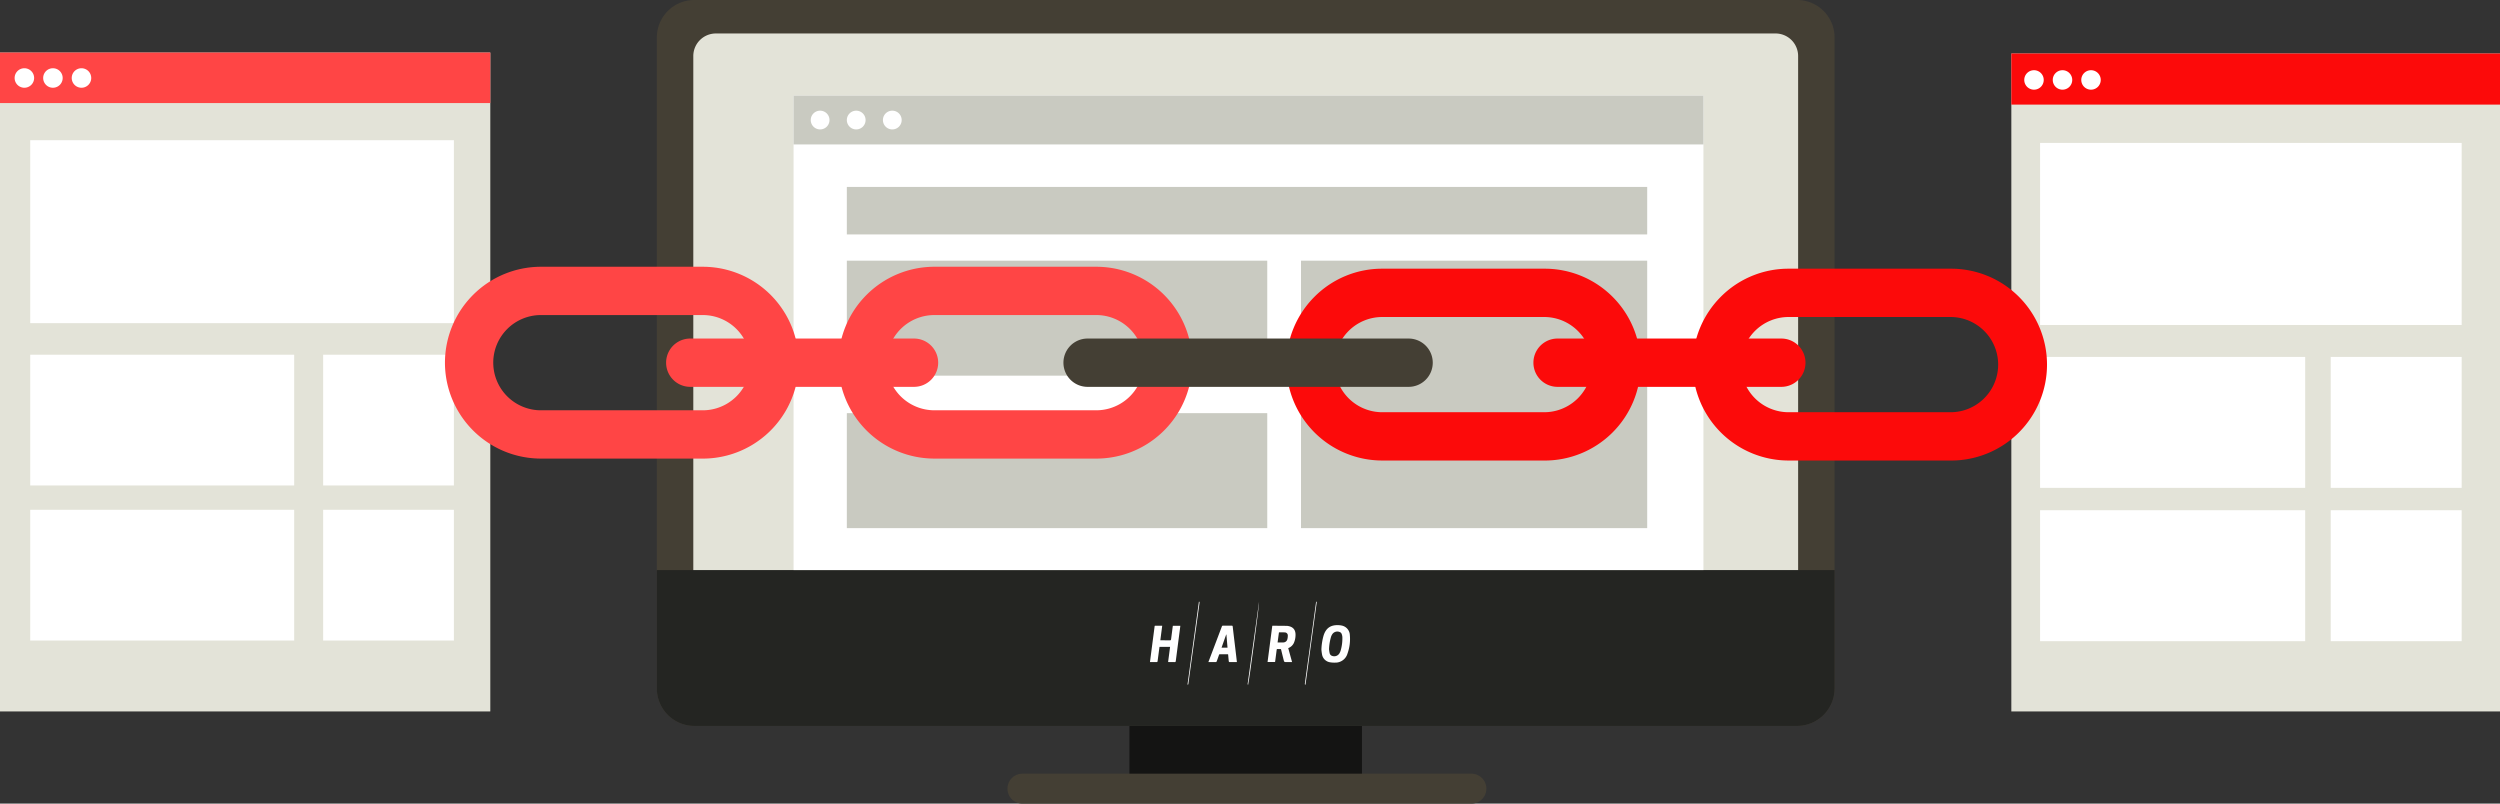 <svg xmlns="http://www.w3.org/2000/svg" xmlns:xlink="http://www.w3.org/1999/xlink" width="811.567" height="260.877" viewBox="0 0 811.567 260.877">
  <rect x="0" y="0" width="811.567" height="260.877" fill="#333333" stroke="none"/>
  <defs fill="#000000">
    <clipPath id="clip-path" fill="#000000">
      <rect id="Rectangle_3339" data-name="Rectangle 3339" width="811.567" height="260.877" fill="none"/>
    </clipPath>
    <clipPath id="clip-path-2" fill="#000000">
      <rect id="Rectangle_2960" data-name="Rectangle 2960" width="64.953" height="27.044" fill="#fff"/>
    </clipPath>
  </defs>
  <g id="Group_8369" data-name="Group 8369" transform="translate(-482.315 -1872.896)">
    <g id="Group_8367" data-name="Group 8367" transform="translate(482.315 1872.896)">
      <rect id="Rectangle_3318" data-name="Rectangle 3318" width="158.634" height="213.586" transform="translate(652.933 17.368)" fill="#e3e3d8"/>
      <rect id="Rectangle_3319" data-name="Rectangle 3319" width="158.634" height="16.589" transform="translate(652.933 17.368)" fill="#fc0a0a"/>
      <g id="Group_8366" data-name="Group 8366">
        <g id="Group_8365" data-name="Group 8365" clip-path="url(#clip-path)">
          <path id="Path_10235" data-name="Path 10235" d="M773.569,29.991a3.16,3.16,0,1,0,3.16-3.16,3.16,3.16,0,0,0-3.16,3.16" transform="translate(-116.439 -4.039)" fill="#fff"/>
          <path id="Path_10236" data-name="Path 10236" d="M784.461,29.991a3.16,3.16,0,1,0,3.16-3.16,3.16,3.16,0,0,0-3.16,3.16" transform="translate(-118.078 -4.039)" fill="#fff"/>
          <path id="Path_10237" data-name="Path 10237" d="M795.356,29.991a3.16,3.16,0,1,0,3.16-3.16,3.159,3.159,0,0,0-3.16,3.16" transform="translate(-119.718 -4.039)" fill="#fff"/>
          <rect id="Rectangle_3320" data-name="Rectangle 3320" width="136.861" height="59.099" transform="translate(662.265 46.399)" fill="#fff"/>
          <rect id="Rectangle_3321" data-name="Rectangle 3321" width="42.51" height="42.51" transform="translate(756.615 115.866)" fill="#fff"/>
          <rect id="Rectangle_3322" data-name="Rectangle 3322" width="42.51" height="42.51" transform="translate(756.615 165.634)" fill="#fff"/>
          <rect id="Rectangle_3323" data-name="Rectangle 3323" width="86.056" height="42.51" transform="translate(662.265 115.866)" fill="#fff"/>
          <rect id="Rectangle_3324" data-name="Rectangle 3324" width="86.056" height="42.51" transform="translate(662.265 165.634)" fill="#fff"/>
          <rect id="Rectangle_3325" data-name="Rectangle 3325" width="159.165" height="213.889" transform="translate(0 17.064)" fill="#e3e3d8"/>
          <rect id="Rectangle_3326" data-name="Rectangle 3326" width="159.165" height="16.393" transform="translate(0 17.065)" fill="#ff4545"/>
          <path id="Path_10238" data-name="Path 10238" d="M5.59,29.245a3.165,3.165,0,1,0,3.165-3.166A3.166,3.166,0,0,0,5.59,29.245" transform="translate(-0.841 -3.925)" fill="#fff"/>
          <path id="Path_10239" data-name="Path 10239" d="M16.5,29.245a3.165,3.165,0,1,0,3.166-3.166A3.165,3.165,0,0,0,16.5,29.245" transform="translate(-2.484 -3.925)" fill="#fff"/>
          <path id="Path_10240" data-name="Path 10240" d="M27.411,29.245a3.165,3.165,0,1,0,3.166-3.166,3.167,3.167,0,0,0-3.166,3.166" transform="translate(-4.126 -3.925)" fill="#fff"/>
          <rect id="Rectangle_3327" data-name="Rectangle 3327" width="137.537" height="59.385" transform="translate(9.811 45.516)" fill="#fff"/>
          <rect id="Rectangle_3328" data-name="Rectangle 3328" width="42.442" height="42.442" transform="translate(104.905 115.151)" fill="#fff"/>
          <rect id="Rectangle_3329" data-name="Rectangle 3329" width="42.442" height="42.442" transform="translate(104.905 165.493)" fill="#fff"/>
          <rect id="Rectangle_3330" data-name="Rectangle 3330" width="85.687" height="42.442" transform="translate(9.811 115.151)" fill="#fff"/>
          <rect id="Rectangle_3331" data-name="Rectangle 3331" width="85.687" height="42.442" transform="translate(9.811 165.493)" fill="#fff"/>
          <rect id="Rectangle_3332" data-name="Rectangle 3332" width="75.491" height="35.368" transform="translate(366.643 221.385)" fill="#141413"/>
          <path id="Path_10241" data-name="Path 10241" d="M251.009,12.17v211.31a12.187,12.187,0,0,0,12.17,12.171H621.166a12.186,12.186,0,0,0,12.17-12.171V12.17A12.177,12.177,0,0,0,621.166,0H263.179a12.177,12.177,0,0,0-12.17,12.17" transform="translate(-37.782)" fill="#443f34"/>
          <path id="Path_10242" data-name="Path 10242" d="M264.945,223.178a7.331,7.331,0,0,0,7.31,7.306H616.289a7.331,7.331,0,0,0,7.311-7.306V20.1a7.331,7.331,0,0,0-7.311-7.309H272.255a7.331,7.331,0,0,0-7.31,7.309Z" transform="translate(-39.88 -1.925)" fill="#e3e3d8"/>
          <path id="Path_10243" data-name="Path 10243" d="M251.009,217.848v38.424a12.187,12.187,0,0,0,12.17,12.172H621.166a12.187,12.187,0,0,0,12.17-12.172V217.848Z" transform="translate(-37.782 -32.791)" fill="#242522"/>
          <path id="Path_10244" data-name="Path 10244" d="M385.005,300.522a4.86,4.86,0,0,0,4.859,4.859H535.607a4.859,4.859,0,1,0,0-9.718H389.864a4.857,4.857,0,0,0-4.859,4.859" transform="translate(-57.952 -44.504)" fill="#443f34"/>
          <rect id="Rectangle_3333" data-name="Rectangle 3333" width="295.37" height="154.002" transform="translate(257.612 31.055)" fill="#fff"/>
          <rect id="Rectangle_3334" data-name="Rectangle 3334" width="295.37" height="15.833" transform="translate(257.612 31.055)" fill="#c9cac1"/>
          <path id="Path_10245" data-name="Path 10245" d="M309.827,45.338a3.043,3.043,0,1,0,3.043-3.043,3.043,3.043,0,0,0-3.043,3.043" transform="translate(-46.636 -6.366)" fill="#fff"/>
          <path id="Path_10246" data-name="Path 10246" d="M323.618,45.338a3.043,3.043,0,1,0,3.043-3.043,3.044,3.044,0,0,0-3.043,3.043" transform="translate(-48.711 -6.366)" fill="#fff"/>
          <path id="Path_10247" data-name="Path 10247" d="M337.409,45.338a3.043,3.043,0,1,0,3.043-3.043,3.043,3.043,0,0,0-3.043,3.043" transform="translate(-50.787 -6.366)" fill="#fff"/>
          <rect id="Rectangle_3335" data-name="Rectangle 3335" width="259.817" height="15.418" transform="translate(274.907 60.682)" fill="#c9cac1"/>
          <rect id="Rectangle_3336" data-name="Rectangle 3336" width="112.386" height="86.825" transform="translate(422.338 84.621)" fill="#c9cac1"/>
          <rect id="Rectangle_3337" data-name="Rectangle 3337" width="136.476" height="37.327" transform="translate(274.907 84.621)" fill="#c9cac1"/>
          <rect id="Rectangle_3338" data-name="Rectangle 3338" width="136.476" height="37.327" transform="translate(274.907 134.119)" fill="#c9cac1"/>
          <path id="Path_10248" data-name="Path 10248" d="M575.287,164.953h-52.56A31.139,31.139,0,0,1,500.706,111.8l0,0a30.931,30.931,0,0,1,22.018-9.118h52.561a31.138,31.138,0,1,1,0,62.275m-68.018-31.139h0a15.456,15.456,0,0,0,15.458,15.457h52.561a15.455,15.455,0,1,0,0-30.911H522.727a15.451,15.451,0,0,0-15.457,15.453" transform="translate(-73.995 -15.455)" fill="#fc0a0a"/>
          <path id="Path_10249" data-name="Path 10249" d="M730.569,164.953h-52.56A31.139,31.139,0,0,1,655.988,111.8l0,0a30.931,30.931,0,0,1,22.018-9.118h52.561a31.138,31.138,0,1,1,0,62.275m-68.018-31.139h0a15.456,15.456,0,0,0,15.458,15.457h52.561a15.455,15.455,0,1,0,0-30.911H678.008a15.451,15.451,0,0,0-15.457,15.453" transform="translate(-97.368 -15.455)" fill="#fc0a0a"/>
          <path id="Path_10250" data-name="Path 10250" d="M404.1,164.214l-52.561,0A31.174,31.174,0,0,1,320.4,133.074v0a31.173,31.173,0,0,1,31.139-31.135l52.563,0a31.139,31.139,0,0,1,0,62.278m-68.019-31.139h0a15.476,15.476,0,0,0,15.459,15.457l52.559,0a15.458,15.458,0,0,0,0-30.917l-52.563,0a15.476,15.476,0,0,0-15.458,15.456" transform="translate(-48.228 -15.344)" fill="#ff4545"/>
          <path id="Path_10251" data-name="Path 10251" d="M253.737,164.214l-52.561,0a31.174,31.174,0,0,1-31.14-31.138v0a31.175,31.175,0,0,1,31.14-31.135l52.562,0a31.139,31.139,0,0,1,0,62.278m-68.02-31.139h0a15.476,15.476,0,0,0,15.459,15.457l52.559,0a15.458,15.458,0,0,0,0-30.917l-52.562,0a15.477,15.477,0,0,0-15.459,15.456" transform="translate(-25.594 -15.344)" fill="#ff4545"/>
          <path id="Path_10252" data-name="Path 10252" d="M523.968,142.76a7.84,7.84,0,0,0-5.544-13.384l-104.3,0a7.841,7.841,0,0,0,0,15.681h104.3a7.817,7.817,0,0,0,5.545-2.3" transform="translate(-61.154 -19.474)" fill="#443f34"/>
          <path id="Path_10253" data-name="Path 10253" d="M340.579,142.758a7.841,7.841,0,0,0-5.545-13.384H262.393a7.84,7.84,0,0,0,0,15.681h72.641a7.813,7.813,0,0,0,5.545-2.3" transform="translate(-38.316 -19.474)" fill="#ff4545"/>
          <path id="Path_10254" data-name="Path 10254" d="M672.016,142.76a7.84,7.84,0,0,0-5.544-13.384l-72.641,0a7.84,7.84,0,1,0,0,15.681l72.641,0a7.817,7.817,0,0,0,5.544-2.3" transform="translate(-88.204 -19.474)" fill="#fc0a0a"/>
        </g>
      </g>
    </g>
    <g id="Group_8368" data-name="Group 8368" transform="translate(855.622 2068.192)">
      <g id="Group_7856" data-name="Group 7856" clip-path="url(#clip-path-2)">
        <path id="Path_9919" data-name="Path 9919" d="M156.441,43.879c.513-3.931,1.023-7.84,1.533-11.75a.809.809,0,0,1,.139-.028q2.295.018,4.589.039a1.668,1.668,0,0,1,.212.02c1.9.261,2.756,1.357,2.592,3.341A6.278,6.278,0,0,1,165,37.647a3.248,3.248,0,0,1-1.849,1.717L164.4,43.9h-1.727c-.834,0-.835,0-1.037-.815-.263-1.059-.529-2.118-.781-3.18-.044-.187-.121-.248-.306-.24a8.182,8.182,0,0,1-.851,0c-.21-.012-.275.07-.3.271-.151,1.215-.314,2.429-.474,3.643-.013.1-.035.195-.054.3Zm3.257-6.345c.662,0,1.27.034,1.871-.009a1.359,1.359,0,0,0,1.3-1.051,4.4,4.4,0,0,0,.145-1.135.985.985,0,0,0-.918-1.065,19.347,19.347,0,0,0-1.955-.015l-.445,3.274" transform="translate(-118.265 -24.268)" fill="#fff"/>
        <path id="Path_9920" data-name="Path 9920" d="M228.085,39.244a18.5,18.5,0,0,1,.722-4.613c.818-2.522,2.461-3.507,5.138-3.305a5,5,0,0,1,.75.117,3.269,3.269,0,0,1,2.623,3.108,13.88,13.88,0,0,1-.755,5.946,4.076,4.076,0,0,1-4.037,2.976,8.029,8.029,0,0,1-1.573-.1,3.108,3.108,0,0,1-2.67-2.6,15.332,15.332,0,0,1-.2-1.531m2.476-.09c.046.3.086.786.2,1.255a1.2,1.2,0,0,0,.892.909,1.957,1.957,0,0,0,2.35-.98,4.075,4.075,0,0,0,.349-.837,14.136,14.136,0,0,0,.535-4.347,3.279,3.279,0,0,0-.2-.913,1.084,1.084,0,0,0-.724-.727,1.972,1.972,0,0,0-2.321.706,3.811,3.811,0,0,0-.4.78,16.152,16.152,0,0,0-.683,4.153" transform="translate(-172.427 -23.662)" fill="#fff"/>
        <path id="Path_9921" data-name="Path 9921" d="M5.892,43.855c.214-1.641.425-3.262.64-4.911H3.1c-.061.436-.127.881-.185,1.328-.147,1.123-.288,2.247-.442,3.369-.011.085-.108.225-.168.227-.758.015-1.516.01-2.3.01.106-.831.207-1.63.311-2.428Q.89,37.026,1.472,32.6c.084-.634-.015-.512.588-.52.625-.008,1.251,0,1.919,0l-.613,4.731H4.494c.669,0,1.338-.012,2.007.006.252.007.324-.082.353-.317.163-1.336.342-2.67.517-4,.017-.129.042-.256.066-.4H9.86c-.048.389-.091.766-.14,1.141q-.673,5.177-1.346,10.355c-.026.2-.081.3-.315.293-.638-.018-1.277-.005-1.915-.007-.079,0-.157-.015-.252-.025" transform="translate(0 -24.25)" fill="#fff"/>
        <path id="Path_9922" data-name="Path 9922" d="M86.991,43.8c-.841,0-1.65.006-2.457-.01-.064,0-.171-.149-.18-.237-.074-.674-.128-1.35-.19-2.025-.007-.078-.023-.156-.04-.268H82.691c-.385,0-.771.012-1.155,0a.32.32,0,0,0-.372.257c-.232.69-.479,1.374-.733,2.056-.034.092-.145.221-.223.222-.808.016-1.617.01-2.473.01.053-.148.09-.258.132-.367q2.115-5.574,4.225-11.15a.4.4,0,0,1,.46-.311c.9.014,1.8.013,2.706,0,.243,0,.342.041.373.32.279,2.452.582,4.9.875,7.351.163,1.366.32,2.732.486,4.156m-3.047-4.669-.362-4.266-.074-.009L82,39.129Z" transform="translate(-58.766 -24.169)" fill="#fff"/>
        <path id="Path_9923" data-name="Path 9923" d="M130.061,27.154c-.085-.131-.162-.2-.155-.248q1.834-13.384,3.722-26.761c.2.251-3.176,25.554-3.567,27.008" transform="translate(-98.206 -0.11)" fill="#fff"/>
        <path id="Path_9924" data-name="Path 9924" d="M209.741,0c.085.05.171.082.169.1q-1.826,13.43-3.665,26.858l-.16.006a.927.927,0,0,1-.054-.285q.5-3.658,1.007-7.315.748-5.438,1.492-10.877.553-4.034,1.109-8.068c.018-.132.062-.26.1-.421" transform="translate(-155.752)" fill="#fff"/>
        <path id="Path_9925" data-name="Path 9925" d="M49.936,27,53.638.126l.14-.019a1.116,1.116,0,0,1,.066.342c-.162,1.227-.334,2.453-.5,3.679q-.8,5.772-1.6,11.545-.764,5.54-1.526,11.08a1.875,1.875,0,0,1-.089.291L49.936,27" transform="translate(-37.75 -0.081)" fill="#fff"/>
      </g>
    </g>
  </g>
</svg>